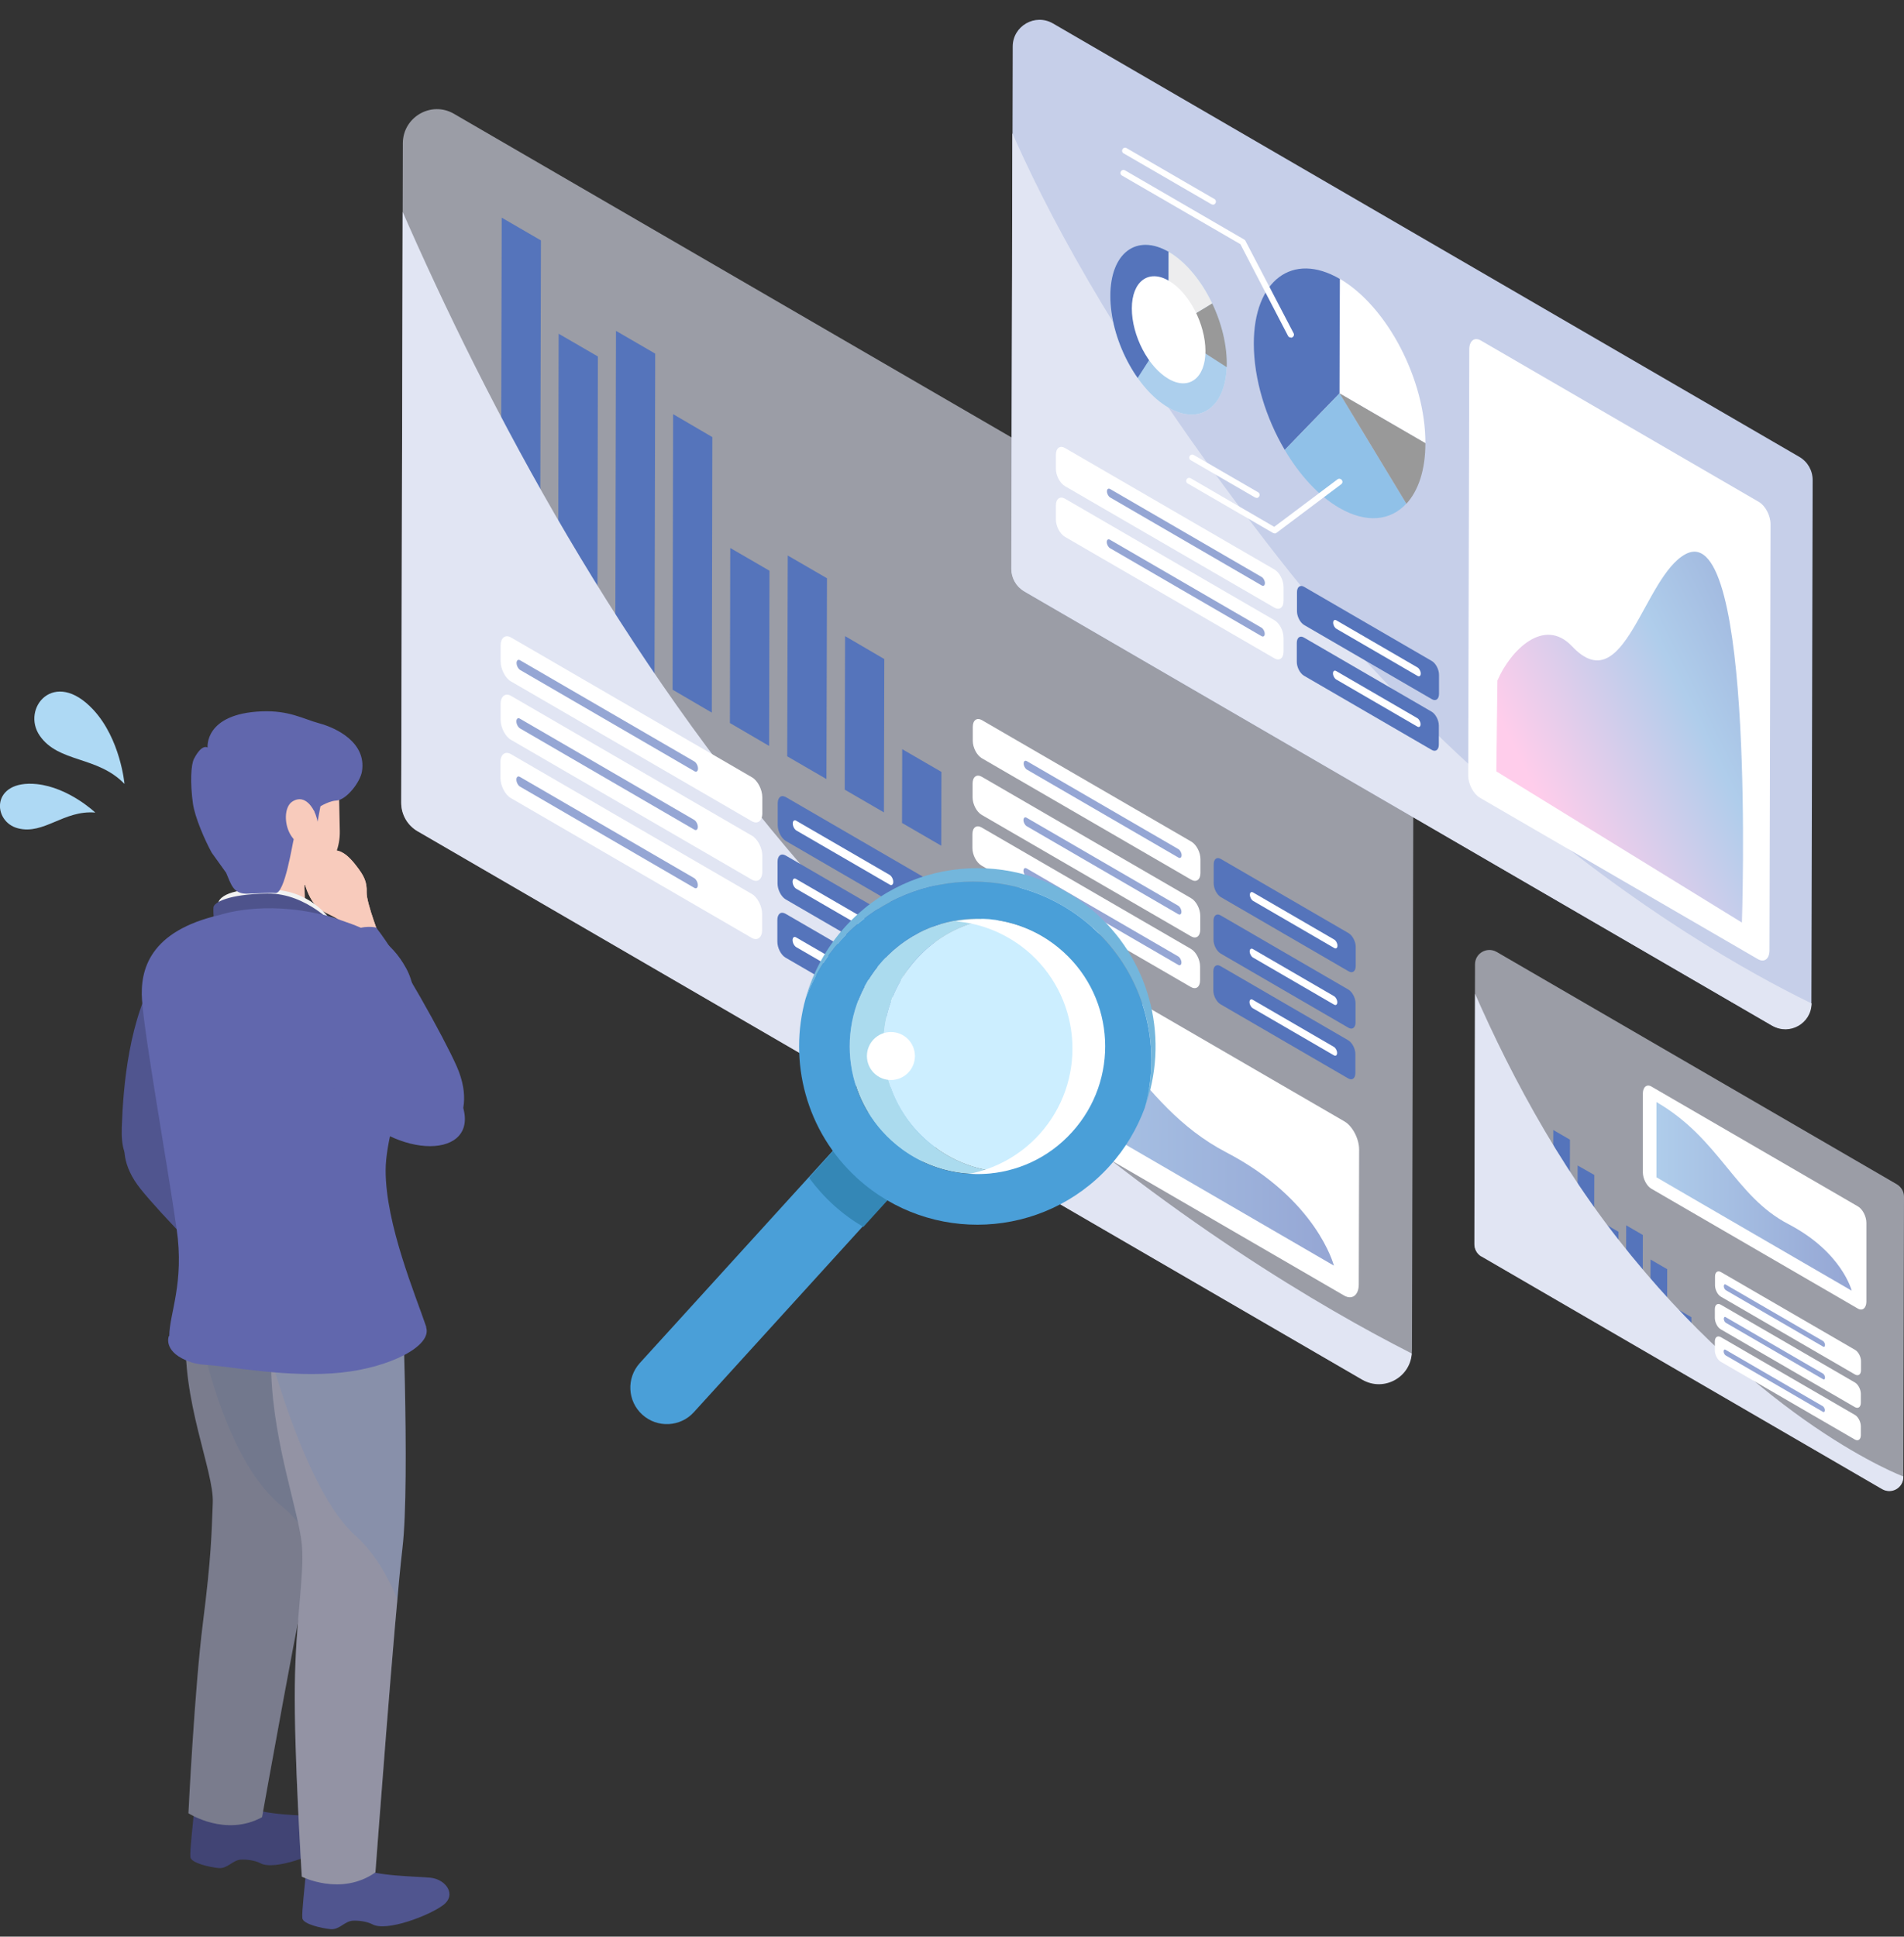 <?xml version="1.0" encoding="UTF-8"?>
<svg xmlns="http://www.w3.org/2000/svg" xmlns:xlink="http://www.w3.org/1999/xlink" version="1.1" viewBox="0 0 1063 1081.1">
  <rect x="0" y="0" width="1063" height="1081.1" fill="#333333" stroke="none"/>
  <!-- Generator: Adobe Illustrator 29.3.1, SVG Export Plug-In . SVG Version: 2.1.0 Build 151)  -->
  <defs>
    <style>
      .st0 {
        fill: #accfed;
      }

      .st1 {
        fill: none;
      }

      .st2 {
        fill: #c6cfe9;
      }

      .st2, .st3, .st4, .st5, .st6, .st7, .st8 {
        mix-blend-mode: multiply;
      }

      .st9 {
        fill: #4a9fd8;
      }

      .st10 {
        fill: #50558f;
      }

      .st11 {
        fill: #72788d;
      }

      .st12 {
        fill: #95a6d4;
      }

      .st13 {
        fill: #abdbee;
      }

      .st14 {
        fill: #90c1e8;
      }

      .st15 {
        fill: #aed9f4;
      }

      .st16, .st7 {
        fill: #f8cbbc;
      }

      .st17 {
        fill: #6167ad;
      }

      .st18 {
        isolation: isolate;
      }

      .st19 {
        fill: #414474;
      }

      .st3 {
        opacity: .2;
      }

      .st3, .st4 {
        fill: #bea090;
      }

      .st4 {
        opacity: .1;
      }

      .st20 {
        fill: #ededee;
      }

      .st21 {
        fill: #73b6dc;
      }

      .st22 {
        clip-path: url(#clippath-1);
      }

      .st23 {
        clip-path: url(#clippath-3);
      }

      .st24 {
        clip-path: url(#clippath-4);
      }

      .st25 {
        clip-path: url(#clippath-2);
      }

      .st26 {
        clip-path: url(#clippath-7);
      }

      .st27 {
        clip-path: url(#clippath-5);
      }

      .st28 {
        fill: #fff;
      }

      .st29 {
        fill: #cef;
      }

      .st30 {
        fill: #8890aa;
      }

      .st31 {
        fill: #4e538c;
      }

      .st32 {
        fill: url(#_名称未設定グラデーション_271);
      }

      .st6 {
        fill: #dbdcdc;
        opacity: .3;
      }

      .st33 {
        opacity: .6;
      }

      .st33, .st8 {
        fill: #e1e5f3;
      }

      .st34 {
        fill: #3487b6;
      }

      .st35 {
        fill: #f2f2f2;
      }

      .st36 {
        fill: #5574bb;
      }

      .st37 {
        clip-path: url(#clippath);
      }

      .st38 {
        fill: #999;
      }

      .st39 {
        fill: url(#_名称未設定グラデーション_18);
      }

      .st40 {
        fill: url(#_名称未設定グラデーション_27);
      }
    </style>
    <clipPath id="clippath">
      <path class="st1" d="M233.1,464l527.5,306.2c12.2,7.1,27.6-1.7,27.6-15.8l.9-379.8L225,47l-1,401.2c0,6.5,3.4,12.5,9.1,15.8Z"/>
    </clipPath>
    <linearGradient id="_名称未設定グラデーション_27" data-name="名称未設定グラデーション 27" x1="187.5" y1="1" x2="402.4" y2="1" gradientTransform="translate(907 763.7) rotate(-149.9) scale(1 -1) skewX(-30)" gradientUnits="userSpaceOnUse">
      <stop offset="0" stop-color="#95a6d4"/>
      <stop offset="1" stop-color="#afcdeb"/>
    </linearGradient>
    <clipPath id="clippath-1">
      <path class="st1" d="M827,701.3l223.9,130c5.2,3,11.7-.7,11.7-6.7l.4-161.2-239.4-139-.4,170.3c0,2.8,1.5,5.3,3.8,6.7Z"/>
    </clipPath>
    <linearGradient id="_名称未設定グラデーション_271" data-name="名称未設定グラデーション 27" x1="-146.3" y1="-119.1" x2="-20.2" y2="-119.1" xlink:href="#_名称未設定グラデーション_27"/>
    <clipPath id="clippath-2">
      <path class="st1" d="M571.8,330.1l417.7,242.5c9.7,5.6,21.8-1.3,21.9-12.5l.7-300.7L565.4,0l-.8,317.6c0,5.1,2.7,9.9,7.2,12.5Z"/>
    </clipPath>
    <linearGradient id="_名称未設定グラデーション_18" data-name="名称未設定グラデーション 18" x1="81.9" y1="368.9" x2="259.2" y2="456.2" gradientTransform="translate(1124.9 1.7) rotate(-179.9) scale(1 -1)" gradientUnits="userSpaceOnUse">
      <stop offset="0" stop-color="#95a6d4"/>
      <stop offset=".5" stop-color="#afcdeb"/>
      <stop offset="1" stop-color="#ffcdeb"/>
    </linearGradient>
    <clipPath id="clippath-3">
      <path class="st8" d="M619.9,165.2c0,24,14.5,51.9,32.4,62.3,18,10.4,32.6-.6,32.6-24.6,0-24-14.5-51.9-32.4-62.3-18-10.4-32.6.6-32.6,24.6Z"/>
    </clipPath>
    <clipPath id="clippath-4">
      <path class="st1" d="M126.9,691.8s-19.9,10.9-22.9,50.1c-3,39.3,15.5,79.2,14.8,96.9-.7,17.7-.8,29.9-5.5,67-4.7,37.1-8.1,106.4-8.1,106.4,0,0,20.6,13.4,41.1,2.2,0,0,22.2-124.6,30.7-161.1,8.5-36.5-4.2-150.2-4.2-150.2l-45.9-11.4Z"/>
    </clipPath>
    <clipPath id="clippath-5">
      <path class="st1" d="M160.2,704.1s-10.1,24.1-8.7,63.4c1.4,39.3,15.8,77.9,17.1,95.5s-3.5,40.5-4,77.9c-.5,37.4,3.9,106.7,3.9,106.7,0,0,22,11.1,41.1-2.4,0,0,10.7-143.8,15.1-181.1,4.4-37.3-.6-155.5-.6-155.5l-63.9-4.5Z"/>
    </clipPath>
    <clipPath id="clippath-7">
      <path class="st1" d="M151.5,506.9c27.1-1.2,53,10.2,66.8,33.7,13.9,23.6-9.4,71-9.5,95.3-.1,24.3,3.6,46.1,7.1,60.4,3.5,14.3-29.8,27.1-56.8,28.3-26.9,1.2-55.2-12.4-59.3-22.9-4.1-10.4,7.3-24.1,2.8-52.9-4.4-28.8-15.1-84.6-16.3-101-1.1-16.4,6.1-38.4,65.1-41Z"/>
    </clipPath>
  </defs>
  <g class="st18">
    <g id="_レイヤー_1" data-name="レイヤー_1">
      <g>
        <g>
          <g>
            <path class="st33" d="M233.5,464.2l526.3,305.5c12.6,7.3,28.4-1.8,28.5-16.4l.9-367.9c0-6.8-3.6-13-9.4-16.4L253.4,63.5c-12.6-7.3-28.4,1.8-28.5,16.4l-.9,367.9c0,6.8,3.6,13,9.4,16.4Z"/>
            <g>
              <polygon class="st36" points="503.6 459.4 525.5 472.1 525.6 430.9 503.7 418.2 503.6 459.4"/>
              <polygon class="st36" points="471.6 440.8 493.5 453.5 493.7 367.9 471.8 355.1 471.6 440.8"/>
              <polygon class="st36" points="439.5 422.2 461.4 434.9 461.7 322.8 439.8 310.1 439.5 422.2"/>
              <polygon class="st36" points="407.5 403.6 429.4 416.4 429.6 318.6 407.7 305.9 407.5 403.6"/>
              <polygon class="st36" points="375.5 385 397.4 397.8 397.7 244 375.8 231.2 375.5 385"/>
              <polygon class="st36" points="343.5 366.5 365.4 379.2 365.8 197.4 343.9 184.7 343.5 366.5"/>
              <polygon class="st36" points="311.6 347.9 333.5 360.6 333.8 199 311.9 186.3 311.6 347.9"/>
              <polygon class="st36" points="279.6 329.4 301.5 342.1 302 134.2 280.1 121.5 279.6 329.4"/>
            </g>
            <g class="st37">
              <path class="st8" d="M824.6,772.6s-221.6-88.6-412-332C222.2,197.4,141.9-111.3,141.9-111.3l-7.2,634.4,720.8,397.4-30.8-147.8Z"/>
            </g>
            <g>
              <path class="st36" d="M438.8,469.5l82,47.6c2.6,1.5,4.6,0,4.6-3.5v-12.1c0-3.4-2-7.4-4.6-8.9l-82-47.6c-2.6-1.5-4.6,0-4.6,3.5v12.1c0,3.4,2,7.4,4.6,8.9Z"/>
              <path class="st28" d="M285.3,380.4l134.4,78c3.2,1.9,5.9-.1,5.9-4.4v-8.9c0-4.3-2.6-9.4-5.8-11.2l-134.4-78c-3.2-1.9-5.9.1-5.9,4.4v8.9c0,4.3,2.6,9.4,5.8,11.2Z"/>
              <path class="st28" d="M444.6,463.6l52.1,30.2c1.1.7,2,0,2-1.5h0c0-1.5-.9-3.2-2-3.9l-52.1-30.2c-1.1-.7-2,0-2,1.5h0c0,1.5.9,3.2,2,3.9Z"/>
              <path class="st12" d="M290.4,374l97.3,56.5c1.1.7,2,0,2-1.5h0c0-1.5-.9-3.2-2-3.9l-97.3-56.5c-1.1-.7-2,0-2,1.5h0c0,1.5.9,3.2,2,3.9Z"/>
            </g>
            <g>
              <path class="st36" d="M438.7,502.1l82,47.6c2.6,1.5,4.6,0,4.6-3.5v-12.1c0-3.4-2-7.4-4.6-8.9l-82-47.6c-2.6-1.5-4.6,0-4.6,3.5v12.1c0,3.4,2,7.4,4.6,8.9Z"/>
              <path class="st28" d="M285.3,413l134.4,78c3.2,1.9,5.9-.1,5.9-4.4v-8.9c0-4.3-2.6-9.4-5.8-11.2l-134.4-78c-3.2-1.9-5.9.1-5.9,4.4v8.9c0,4.3,2.6,9.4,5.8,11.2Z"/>
              <path class="st28" d="M444.5,496.1l52.1,30.2c1.1.7,2,0,2-1.5h0c0-1.5-.9-3.2-2-3.9l-52.1-30.2c-1.1-.7-2,0-2,1.5h0c0,1.5.9,3.2,2,3.9Z"/>
              <path class="st12" d="M290.3,406.6l97.3,56.5c1.1.7,2,0,2-1.5h0c0-1.5-.9-3.2-2-3.9l-97.3-56.5c-1.1-.7-2,0-2,1.5h0c0,1.5.9,3.2,2,3.9Z"/>
            </g>
            <g>
              <path class="st36" d="M438.6,534.6l82,47.6c2.6,1.5,4.6,0,4.6-3.5v-12.1c0-3.4-2-7.4-4.6-8.9l-82-47.6c-2.6-1.5-4.6,0-4.6,3.5v12.1c0,3.4,2,7.4,4.6,8.9Z"/>
              <path class="st28" d="M285.2,445.5l134.4,78c3.2,1.9,5.9-.1,5.9-4.4v-8.9c0-4.3-2.6-9.4-5.8-11.2l-134.4-78c-3.2-1.9-5.9.1-5.9,4.4v8.9c0,4.3,2.6,9.4,5.8,11.2Z"/>
              <path class="st28" d="M444.5,528.7l52.1,30.2c1.1.7,2,0,2-1.5h0c0-1.5-.9-3.2-2-3.9l-52.1-30.2c-1.1-.7-2,0-2,1.5h0c0,1.5.9,3.2,2,3.9Z"/>
              <path class="st12" d="M290.3,439.1l97.3,56.5c1.1.7,2,0,2-1.5h0c0-1.5-.9-3.2-2-3.9l-97.3-56.5c-1.1-.7-2,0-2,1.5h0c0,1.5.9,3.2,2,3.9Z"/>
            </g>
            <path class="st28" d="M750.4,723.2l-196.1-113.8c-4.5-2.6-8.2-9.7-8.2-15.7l.2-75.3c0-6,3.7-8.8,8.2-6.2l196.1,113.8c4.5,2.6,8.2,9.7,8.2,15.7l-.2,75.3c0,6-3.7,8.8-8.2,6.2Z"/>
            <path class="st40" d="M559.1,527.1l-.2,71.5,185.8,107.9s-9.3-36.8-60.2-63.3c-51-26.6-65-81-125.4-116Z"/>
          </g>
          <g>
            <path class="st36" d="M681.5,532.3l71.3,41.4c2.2,1.3,4,0,4-3v-10.6c0-3-1.8-6.4-4-7.7l-71.3-41.4c-2.2-1.3-4,0-4,3v10.6c0,3,1.8,6.4,4,7.7Z"/>
            <path class="st28" d="M548.1,454.9l116.9,67.8c2.8,1.6,5.1,0,5.1-3.8v-7.7c0-3.8-2.2-8.1-5.1-9.8l-116.9-67.8c-2.8-1.6-5.1,0-5.1,3.8v7.7c0,3.8,2.2,8.1,5.1,9.8Z"/>
            <path class="st28" d="M699.5,534.5l45.3,26.3c1,.6,1.8,0,1.8-1.3h0c0-1.3-.8-2.8-1.8-3.4l-45.3-26.3c-1-.6-1.8,0-1.8,1.3h0c0,1.3.8,2.8,1.8,3.4Z"/>
            <path class="st12" d="M573.2,461.2l84.6,49.1c1,.6,1.8,0,1.8-1.3h0c0-1.3-.8-2.8-1.8-3.4l-84.6-49.1c-1-.6-1.8,0-1.8,1.3h0c0,1.3.8,2.8,1.8,3.4Z"/>
          </g>
          <g>
            <path class="st36" d="M681.6,500.8l71.3,41.4c2.2,1.3,4,0,4-3v-10.6c0-3-1.8-6.4-4-7.7l-71.3-41.4c-2.2-1.3-4,0-4,3v10.6c0,3,1.8,6.4,4,7.7Z"/>
            <path class="st28" d="M548.2,423.3l116.9,67.8c2.8,1.6,5.1,0,5.1-3.8v-7.7c0-3.8-2.2-8.1-5.1-9.8l-116.9-67.8c-2.8-1.6-5.1,0-5.1,3.8v7.7c0,3.8,2.2,8.1,5.1,9.8Z"/>
            <path class="st28" d="M699.6,502.9l45.3,26.3c1,.6,1.8,0,1.8-1.3h0c0-1.3-.8-2.8-1.8-3.4l-45.3-26.3c-1-.6-1.8,0-1.8,1.3h0c0,1.3.8,2.8,1.8,3.4Z"/>
            <path class="st12" d="M573.3,429.6l84.6,49.1c1,.6,1.8,0,1.8-1.3h0c0-1.3-.8-2.8-1.8-3.4l-84.6-49.1c-1-.6-1.8,0-1.8,1.3h0c0,1.3.8,2.8,1.8,3.4Z"/>
          </g>
          <g>
            <path class="st36" d="M681.4,560.6l71.3,41.4c2.2,1.3,4,0,4-3v-10.6c0-3-1.8-6.4-4-7.7l-71.3-41.4c-2.2-1.3-4,0-4,3v10.6c0,3,1.8,6.4,4,7.7Z"/>
            <path class="st28" d="M548,483.2l116.9,67.8c2.8,1.6,5.1,0,5.1-3.8v-7.7c0-3.8-2.2-8.1-5.1-9.8l-116.9-67.8c-2.8-1.6-5.1,0-5.1,3.8v7.7c0,3.8,2.2,8.1,5.1,9.8Z"/>
            <path class="st28" d="M699.4,562.8l45.3,26.3c1,.6,1.8,0,1.8-1.3h0c0-1.3-.8-2.8-1.8-3.4l-45.3-26.3c-1-.6-1.8,0-1.8,1.3h0c0,1.3.8,2.8,1.8,3.4Z"/>
            <path class="st12" d="M573.2,489.5l84.6,49.1c1,.6,1.8,0,1.8-1.3h0c0-1.3-.8-2.8-1.8-3.4l-84.6-49.1c-1-.6-1.8,0-1.8,1.3h0c0,1.3.8,2.8,1.8,3.4Z"/>
          </g>
          <g>
            <path class="st33" d="M827.1,701.4l223.4,129.7c5.4,3.1,12.1-.7,12.1-6.9l.4-156.1c0-2.9-1.5-5.5-4-7l-223.4-129.7c-5.4-3.1-12.1.7-12.1,6.9l-.4,156.1c0,2.9,1.5,5.5,4,7Z"/>
            <g>
              <polygon class="st36" points="935 747.4 944.3 752.8 944.3 735.3 935 729.9 935 747.4"/>
              <polygon class="st36" points="921.4 739.5 930.7 744.9 930.8 708.5 921.5 703.1 921.4 739.5"/>
              <polygon class="st36" points="907.8 731.6 917.1 737 917.2 689.4 907.9 684 907.8 731.6"/>
              <polygon class="st36" points="894.2 723.7 903.5 729.1 903.6 687.6 894.3 682.2 894.2 723.7"/>
              <polygon class="st36" points="880.6 715.8 889.9 721.2 890.1 655.9 880.8 650.6 880.6 715.8"/>
              <polygon class="st36" points="867 708 876.3 713.4 876.5 636.2 867.2 630.8 867 708"/>
              <polygon class="st36" points="853.5 700.1 862.8 705.5 862.9 661.5 853.6 656.1 853.5 700.1"/>
              <polygon class="st36" points="839.9 692.2 849.2 697.6 849.4 634 840.1 628.6 839.9 692.2"/>
            </g>
            <g class="st22">
              <path class="st8" d="M1062.6,824.2s-78.6-29.4-159.4-132.7c-80.8-103.3-114.9-234.3-114.9-234.3l-3.1,269.3,277.8,161.7-.4-64Z"/>
            </g>
            <path class="st28" d="M1037.1,730.4l-115.1-66.8c-2.7-1.5-4.8-5.7-4.8-9.2v-44.2c.1-3.5,2.3-5.2,4.9-3.6l115.1,66.8c2.7,1.5,4.8,5.7,4.8,9.2v44.2c-.1,3.5-2.3,5.2-4.9,3.6Z"/>
            <path class="st32" d="M924.8,615.2v42c-.1,0,109,63.3,109,63.3,0,0-5.4-21.6-35.4-37.2-29.9-15.6-38.2-47.6-73.6-68.1Z"/>
            <g>
              <path class="st28" d="M960.7,723.8l75,43.5c1.8,1,3.3,0,3.3-2.5v-4.9c0-2.4-1.4-5.2-3.2-6.3l-75-43.5c-1.8-1-3.3,0-3.3,2.5v4.9c0,2.4,1.4,5.2,3.2,6.3Z"/>
              <path class="st12" d="M963.5,720.2l54.3,31.5c.6.4,1.1,0,1.1-.9h0c0-.8-.5-1.8-1.1-2.2l-54.3-31.5c-.6-.4-1.1,0-1.1.9h0c0,.8.5,1.8,1.1,2.2Z"/>
            </g>
            <g>
              <path class="st28" d="M960.6,742l75,43.5c1.8,1,3.3,0,3.3-2.5v-4.9c0-2.4-1.4-5.2-3.2-6.3l-75-43.5c-1.8-1-3.3,0-3.3,2.5v4.9c0,2.4,1.4,5.2,3.2,6.3Z"/>
              <path class="st12" d="M963.5,738.4l54.3,31.5c.6.4,1.1,0,1.1-.9h0c0-.8-.5-1.8-1.1-2.2l-54.3-31.5c-.6-.4-1.1,0-1.1.9h0c0,.8.5,1.8,1.1,2.2Z"/>
            </g>
            <g>
              <path class="st28" d="M960.6,760.1l75,43.5c1.8,1,3.3,0,3.3-2.5v-4.9c0-2.4-1.4-5.2-3.2-6.3l-75-43.5c-1.8-1-3.3,0-3.3,2.5v4.9c0,2.4,1.4,5.2,3.2,6.3Z"/>
              <path class="st12" d="M963.4,756.6l54.3,31.5c.6.4,1.1,0,1.1-.9h0c0-.8-.5-1.8-1.1-2.2l-54.3-31.5c-.6-.4-1.1,0-1.1.9h0c0,.8.5,1.8,1.1,2.2Z"/>
            </g>
          </g>
        </g>
        <g>
          <path class="st2" d="M572.1,330.3l416.7,241.9c10,5.8,22.5-1.4,22.5-12.9l.7-291.3c0-5.4-2.8-10.3-7.5-13L587.9,13.1c-10-5.8-22.5,1.4-22.5,12.9l-.7,291.3c0,5.4,2.8,10.3,7.5,13Z"/>
          <g class="st25">
            <path class="st8" d="M1032.2,569.5s-167.5-65.2-318.2-257.8C563.2,119,542.9,11,542.9,11l-49.1,365.9,562.7,309.6-24.4-117Z"/>
          </g>
          <g>
            <path class="st36" d="M728.1,348.9l71.3,41.4c2.2,1.3,4,0,4-3v-10.6c0-3-1.8-6.4-4-7.7l-71.3-41.4c-2.2-1.3-4,0-4,3v10.6c0,3,1.8,6.4,4,7.7Z"/>
            <path class="st28" d="M594.6,271.4l116.9,67.8c2.8,1.6,5.1,0,5.1-3.8v-7.7c0-3.8-2.2-8.1-5.1-9.8l-116.9-67.8c-2.8-1.6-5.1,0-5.1,3.8v7.7c0,3.8,2.2,8.1,5.1,9.8Z"/>
            <path class="st28" d="M746.1,351l45.3,26.3c1,.6,1.8,0,1.8-1.3h0c0-1.3-.8-2.8-1.8-3.4l-45.3-26.3c-1-.6-1.8,0-1.8,1.3h0c0,1.3.8,2.8,1.8,3.4Z"/>
            <path class="st12" d="M619.8,277.7l84.6,49.1c1,.6,1.8,0,1.8-1.3h0c0-1.3-.8-2.8-1.8-3.4l-84.6-49.1c-1-.6-1.8,0-1.8,1.3h0c0,1.3.8,2.8,1.8,3.4Z"/>
          </g>
          <g>
            <path class="st36" d="M728,377.2l71.3,41.4c2.2,1.3,4,0,4-3v-10.6c0-3-1.8-6.4-4-7.7l-71.3-41.4c-2.2-1.3-4,0-4,3v10.6c0,3,1.8,6.4,4,7.7Z"/>
            <path class="st28" d="M594.6,299.7l116.9,67.8c2.8,1.6,5.1,0,5.1-3.8v-7.7c0-3.8-2.2-8.1-5.1-9.8l-116.9-67.8c-2.8-1.6-5.1,0-5.1,3.8v7.7c0,3.8,2.2,8.1,5.1,9.8Z"/>
            <path class="st28" d="M746,379.3l45.3,26.3c1,.6,1.8,0,1.8-1.3h0c0-1.3-.8-2.8-1.8-3.4l-45.3-26.3c-1-.6-1.8,0-1.8,1.3h0c0,1.3.8,2.8,1.8,3.4Z"/>
            <path class="st12" d="M619.7,306l84.6,49.1c1,.6,1.8,0,1.8-1.3h0c0-1.3-.8-2.8-1.8-3.4l-84.6-49.1c-1-.6-1.8,0-1.8,1.3h0c0,1.3.8,2.8,1.8,3.4Z"/>
          </g>
          <path class="st28" d="M981.4,535.4l-155.2-90.1c-3.6-2.1-6.5-7.6-6.5-12.4l.6-237.9c0-4.8,2.9-7,6.5-4.9l155.2,90.1c3.6,2.1,6.5,7.6,6.5,12.4l-.6,237.9c0,4.8-2.9,7-6.5,4.9Z"/>
          <path class="st39" d="M836,379.9l-.6,50.7,137.1,84.4s7.8-226.4-31.4-205.7c-23.6,12.5-34.2,82.5-63.4,51.5-15.8-16.7-34.5,2.4-41.7,19.1Z"/>
          <g>
            <g>
              <g>
                <path class="st28" d="M748.1,155.7c26.4,15.4,47.8,56.4,47.7,91.7l-47.9-27.8.2-63.9Z"/>
                <path class="st36" d="M717.3,251.2c-10.6-17.9-17.3-39.6-17.3-59.4,0-35.3,21.6-51.5,48-36.1l-.2,63.9-30.6,31.6Z"/>
                <path class="st14" d="M785.2,281.1c-8.8,9.6-22.3,11.2-37.5,2.4-11.6-6.7-22.2-18.4-30.4-32.3l30.6-31.6,37.3,61.6Z"/>
                <path class="st38" d="M747.9,219.6l47.9,27.8c0,15.1-4,26.6-10.6,33.8l-37.3-61.6Z"/>
              </g>
              <path class="st28" d="M720.7,188.5c.3,0,.5,0,.8-.2.8-.4,1.2-1.5.7-2.3l-26.9-51.6c-.1-.3-.4-.5-.7-.7l-66.5-38.6c-.8-.5-1.9-.2-2.3.6-.5.8-.2,1.9.6,2.3l66.1,38.3,26.6,51.2c.3.6.9.9,1.5.9Z"/>
              <path class="st28" d="M677.1,114.3c.6,0,1.2-.3,1.5-.9.5-.8.2-1.9-.6-2.3l-49-28.4c-.8-.5-1.9-.2-2.3.6-.5.8-.2,1.9.6,2.3l49,28.4c.3.2.6.2.9.2Z"/>
            </g>
            <path class="st28" d="M711.6,297.8c.4,0,.7-.1,1-.3l36.2-27.2c.8-.6.9-1.6.3-2.4-.6-.7-1.6-.9-2.4-.3l-35.3,26.5-46.6-27.1c-.8-.5-1.9-.2-2.3.6-.5.8-.2,1.9.6,2.3l47.6,27.6c.3.2.6.2.9.2Z"/>
            <path class="st28" d="M701.5,278c.6,0,1.2-.3,1.5-.9.5-.8.2-1.9-.6-2.3l-35.9-20.8c-.8-.5-1.9-.2-2.3.6-.5.8-.2,1.9.6,2.3l35.9,20.8c.3.2.6.2.9.2Z"/>
          </g>
          <g>
            <g>
              <path class="st8" d="M619.9,165.2c0,24,14.5,51.9,32.4,62.3,18,10.4,32.6-.6,32.6-24.6,0-24-14.5-51.9-32.4-62.3-18-10.4-32.6.6-32.6,24.6Z"/>
              <g class="st23">
                <path class="st0" d="M619.9,165.2c0,24,14.5,51.9,32.4,62.3,18,10.4,32.6-.6,32.6-24.6,0-24-14.5-51.9-32.4-62.3-18-10.4-32.6.6-32.6,24.6Z"/>
                <polygon class="st36" points="652.5 128.5 652.4 184.1 626.2 224.9 597.2 119 652.5 128.5"/>
                <polygon class="st38" points="652.4 184.1 694.9 211.4 682.1 166.1 652.4 184.1"/>
                <polygon class="st20" points="652.5 128.5 652.4 184.1 682.1 166.1 652.5 128.5"/>
              </g>
            </g>
            <path class="st28" d="M631.9,172.2c0,15.1,9.1,32.7,20.5,39.3,11.3,6.6,20.6-.4,20.6-15.5,0-15.1-9.1-32.7-20.5-39.3-11.3-6.6-20.6.4-20.6,15.5Z"/>
          </g>
        </g>
        <g>
          <g>
            <path class="st9" d="M358.6,789.7c8.4,7.6,21.3,6.9,28.8-1.4l175.6-193.1c7.6-8.4,6.9-21.3-1.4-28.8-8.4-7.6-21.3-6.9-28.8,1.4l-175.6,193.1c-7.6,8.4-6.9,21.3,1.4,28.8Z"/>
            <g>
              <path class="st13" d="M551.6,513.1c-14.9,2.7-29,10.2-39.9,22.2-26.4,29.2-24.2,74.2,4.9,100.7,12.1,10.9,26.9,17,41.9,18.2-21.1,3.9-43.6-1.8-60.7-17.3-29.2-26.4-31.4-71.5-4.9-100.7,15.5-17.1,37.4-24.9,58.7-23.1Z"/>
              <path class="st29" d="M511.7,535.3c10.9-12.1,25.1-19.5,39.9-22.2,15.1,1.2,29.9,7.3,41.9,18.2,29.2,26.4,31.4,71.5,4.9,100.7-10.9,12.1-25.1,19.5-39.9,22.2-15.1-1.2-29.9-7.3-41.9-18.2-29.2-26.4-31.4-71.5-4.9-100.7Z"/>
              <path class="st28" d="M540.4,655.4c14.9-2.7,29-10.2,39.9-22.2,26.4-29.2,24.2-74.2-4.9-100.7-12.1-10.9-26.9-17-41.9-18.2,21.1-3.9,43.6,1.8,60.7,17.3,29.2,26.4,31.4,71.5,4.9,100.7-15.5,17.1-37.4,24.9-58.7,23.1Z"/>
            </g>
            <path class="st34" d="M451.7,657.4l19.6-21.6c3.5,5.8,7.9,11.2,13.2,16,5.2,4.7,11,8.6,17.1,11.5l-19.6,21.6c-5.8-3.4-11.3-7.4-16.5-12.1-5.2-4.7-9.8-9.9-13.8-15.3Z"/>
            <g>
              <path class="st21" d="M610.1,517.9c-40.7-36.9-103.7-33.8-140.6,6.9-8.9,9.8-15.4,20.9-19.7,32.5,4-14.4,11.4-28.2,22.1-40,36.9-40.7,99.8-43.8,140.6-6.9,30.9,28,40.1,71.1,26.6,108,9.8-35.1-.1-74.4-29-100.6Z"/>
              <path class="st9" d="M619.4,651c8.9-9.8,15.4-20.9,19.7-32.5,9.8-35.1-.1-74.4-29-100.6-40.7-36.9-103.7-33.8-140.6,6.9-8.9,9.8-15.4,20.9-19.7,32.5-9.8,35.1.1,74.4,29,100.6,40.7,36.9,103.7,33.8,140.6-6.9ZM598.5,632c-26.4,29.2-71.5,31.4-100.7,4.9-29.2-26.4-31.4-71.5-4.9-100.7,26.4-29.2,71.5-31.4,100.7-4.9,29.2,26.4,31.4,71.5,4.9,100.7Z"/>
            </g>
          </g>
          <circle class="st28" cx="497.4" cy="589.5" r="13.4"/>
        </g>
      </g>
      <g>
        <path class="st16" d="M169.2,487c.2-3.7.5-5.7,8.5-9.8,8-4.1,13.2-4.1,20.8,5.6,4.8,6.1,6.4,9.4,6.2,15.4-.2,6,8.2,27.3,8.2,27.3l-18.3,4.4s-1.7-13.6-5-16.1c-3.3-2.6-6.1-3.1-10.5-5.9-7.1-4.5-10.2-17.7-10-20.9Z"/>
        <g class="st5">
          <path class="st16" d="M169.2,487c.2-3.7.5-5.7,8.5-9.8,8-4.1,13.2-4.1,20.8,5.6,4.8,6.1,6.4,9.4,6.2,15.4-.2,6,8.2,27.3,8.2,27.3l-18.3,4.4s-1.7-13.6-5-16.1c-3.3-2.6-6.1-3.1-10.5-5.9-7.1-4.5-10.2-17.7-10-20.9Z"/>
        </g>
        <g>
          <g>
            <path class="st16" d="M154.8,710.5s0,1.6,4.9,3.6c4.8,2,9.6-2.1,16-1,6.3,1.1,24.3,2.9,23.5,7.6-.7,4.7-11.4.3-15.9,1.9-4.5,1.6-.7,5.7,3,8.4,3.7,2.8,1,14.5-7.3,22-8.3,7.4-12.5,6.9-20.1,1-7.6-5.9-10.6-9.3-12.3-16.5-1.7-7.3-8.8-15.5-8.8-15.5l17.2-11.5Z"/>
            <path class="st16" d="M185,730.9s8.9,4.1,16.3,8.7c7.4,4.6,13.6,8,12.8,10.4-.9,2.4-2.7,2.3-7.4.3-4.7-2-23.8-11.5-23.8-11.5l2.1-7.9Z"/>
            <path class="st16" d="M184.8,741.5s8.5,4.9,15.4,10.2c6.9,5.3,12.8,9.3,11.7,11.6-1.1,2.3-2.9,2-7.4-.4-4.5-2.4-22.6-13.7-22.6-13.7l2.8-7.6Z"/>
            <path class="st16" d="M179.1,748.6s8,5.7,14.4,11.6c6.4,5.9,11.9,10.5,10.6,12.7-1.3,2.2-3.1,1.7-7.3-1.1-4.2-2.9-21.2-15.8-21.2-15.8l3.5-7.3Z"/>
            <path class="st16" d="M164.7,747.2s7,6.8,12.5,13.6c5.4,6.8,10.2,12.1,8.6,14.1-1.6,2-3.3,1.3-7-2.2-3.7-3.5-18.6-18.8-18.6-18.8l4.6-6.7Z"/>
          </g>
          <path class="st10" d="M138.2,723.8c-15.6-11.8-49.4-47.1-59.8-60.2-10.4-13-10-24.4-7.4-30.1,2.6-5.6,15.6-19.6,36.7,1.2,21.1,20.7,48.8,75,48.8,75,0,0-.8,3.4-6.2,8.7-5.4,5.4-12.2,5.3-12.2,5.3Z"/>
        </g>
        <path class="st10" d="M105.9,526.3s-1.3-11.9-17.6,15.2c-16.4,27.1-19.5,64.7-20.3,87.6-.8,22.9,8.6,23.9,25.5,12.8,17-11.1,28.3-51.6,32.1-62.6,7.9-23,21-56.6-19.7-53Z"/>
        <path class="st10" d="M174.8,1030.8s-3.7,10.7-4.1,15.7c-.4,5-2.3,21-1.9,24.3.4,3.3,10.7,5.6,15.7,6.1,5,.5,7.8-4.4,12.4-4.7,2.7-.2,7.8.3,11,2,7.8,4.3,31.6-4.8,39.5-10.7,7.8-5.9,1.4-14.4-7-15.3-7.3-.8-32.2-.8-38.9-5.6-6.7-4.8-4.7-15.8-4.7-15.8l-21.9,4Z"/>
        <path class="st19" d="M112.3,996.7s-3.7,10.7-4.1,15.7c-.4,5-2.3,21-1.9,24.3.4,3.3,10.7,5.6,15.7,6.1,5,.5,7.8-4.4,12.4-4.7,2.7-.2,7.8.3,11,2,7.8,4.3,31.6-4.8,39.5-10.7,7.8-5.9,1.4-14.4-7-15.3-7.3-.8-32.2-.8-38.9-5.6-6.7-4.8-4.7-15.8-4.7-15.8l-21.9,4Z"/>
        <path class="st11" d="M126.9,691.8s-19.9,10.9-22.9,50.1c-3,39.3,15.5,79.2,14.8,96.9-.7,17.7-.8,29.9-5.5,67-4.7,37.1-8.1,106.4-8.1,106.4,0,0,20.6,13.4,41.1,2.2,0,0,22.2-124.6,30.7-161.1,8.5-36.5-4.2-150.2-4.2-150.2l-45.9-11.4Z"/>
        <g class="st24">
          <path class="st4" d="M103.6,697.9s10.8,107.9,53.7,142.9c42.9,34.9,31.2,122.7,31.2,122.7l-18.4,75.9-74.5-9.2,8.1-332.2Z"/>
        </g>
        <path class="st30" d="M160.2,704.1s-10.1,24.1-8.7,63.4c1.4,39.3,15.8,77.9,17.1,95.5s-3.5,40.5-4,77.9c-.5,37.4,3.9,106.7,3.9,106.7,0,0,22,11.1,41.1-2.4,0,0,10.7-143.8,15.1-181.1,4.4-37.3-.6-155.5-.6-155.5l-63.9-4.5Z"/>
        <g class="st27">
          <path class="st3" d="M139.2,711.4s24.2,114.6,59.1,145.7c35,31.1,40.9,108.6,40.9,108.6l-6.7,112.6-80,2.9-13.3-369.8Z"/>
        </g>
        <path class="st17" d="M210,517.8c12.8,16.2,37.9,61.4,45,77.5,7.1,16.1,3.7,27.7-.5,32.7-4.2,5.1-21.1,15.8-37.2-11-16-26.8-29.8-89.7-29.8-89.7,0,0,1.7-3.2,8.6-7.3,6.9-4,13.9-2.2,13.9-2.2Z"/>
        <path class="st16" d="M169.3,479.6l1.5,34.2s-11.6,5.8-24,6.4c-6.9.3-13.5-5.2-13.5-5.2l-2.1-33.6,38.1-1.7Z"/>
        <path class="st7" d="M170,495.1s-6.1,9.6-19.3,9.8c-13.1.2-18.5-8.1-18.5-8.1l-1-15.5,38.1-1.7.7,15.5Z"/>
        <path class="st35" d="M185.1,514.4s-9.7-16.1-31.3-17.7c-21.6-1.6-31.7,2.8-32.1,8-.4,5.2,4.8,15.9,4.8,15.9l58.6-6.2Z"/>
        <path class="st17" d="M189.2,456.8s-6.2,28.3-17.7,29.1l-2.7-25.9,20.4-3.2Z"/>
        <path class="st31" d="M188.3,517.9s-16.6-19.4-38.9-19.1c-22.3.3-29.9,5.1-30.2,7.6-.3,2.5.6,13.1.6,13.1l68.5-1.6Z"/>
        <g>
          <g class="st26">
            <path class="st6" d="M217.8,523.4s-.9,53.8-18.6,90.4c-17.6,36.7,1.6,59-7.1,78.3-8.7,19.3-65.4,27.4-105.6,26.5l76.6,25.7,82.4-7.6.5-136.7-3.5-77.3-24.8.8Z"/>
          </g>
          <path class="st17" d="M238,740.8c-5.8-17.3-22.7-57.2-22.7-87.4,0-30.2,27.4-83.5,11.5-112.8-8.7-16-21.1-21.7-35.9-26.7-2.1-.8-4.5-1.7-7.2-2.4-.4-.1-.9-.3-1.3-.4-.6-.2-1.1-.3-1.7-.4-.1,0-.2,0-.4,0-33.5-8.3-57.4,0-57.4,0-39.4,9-44.8,30.6-43.6,47.6,1.4,20.7,14.1,91.3,19.3,127.6,4.4,30.3-4,47.3-4.1,59.8l-.3.3s-3,7.9,9.5,13.3c3.6,1.6,7.4,2.4,11.3,2.6,13.3.8,46.4,7.4,75.6,4.3,26.9-2.8,50.8-14.8,47.3-25.3Z"/>
        </g>
        <rect class="st16" x="125.1" y="413.1" width="64" height="83.6" rx="32" ry="32" transform="translate(324.1 906.3) rotate(178.8)"/>
        <path class="st17" d="M208.9,531.9s-22.2-25.3-46.7-.8c-24.5,24.5,31.2,85.6,39.7,92.9,30.8,26.3,73.3,19.1,51.8-16.4-9.9-16.3-30.9-54.2-44.9-75.6Z"/>
        <path class="st17" d="M126.2,487.1c2.9,6.8,4,11.7,11.4,11.8,3.6,0,14.1-.7,16.1-.4,5.3.8,9.5-27.5,10.5-31,3.5-12.6,17.9-20.4,23.5-20.6,5.6-.2,13.5-10.3,14.4-16.4,2.5-16-14.2-24.1-23.8-26.7-9.5-2.6-16.8-7.3-32.2-6.7-32.2,1.3-30.2,20.2-30.2,20.2,0,0-3.1-2.4-7.6,6.3-1.7,3.3-2.2,13.3-.6,24.9,1.1,7.8,6.7,20.6,10.5,27.5l7.9,11Z"/>
        <path class="st17" d="M169.6,442.3s4.4,7.9,5.8,10.6c1.4,2.7,1.9,5.8,1.9,5.8l2.8-15.1-10.5-1.3Z"/>
        <path class="st16" d="M175.3,452.7s-4.5-10-12-5.3c-7.5,4.6-3.7,27.6,12.5,25l-.4-19.7Z"/>
      </g>
      <path class="st15" d="M53.3,453.7s-14.7-14.1-32.8-16c-25.8-2.6-24.9,21.1-10.4,24.7,14.5,3.7,25.5-10.3,43.1-8.8Z"/>
      <path class="st15" d="M69.5,437.6s-2.2-25.1-17.5-41.5c-21.8-23.4-40.3-.6-29.8,14.6,10.5,15.2,32.2,11.2,47.3,26.9Z"/>
    </g>
  </g>
</svg>